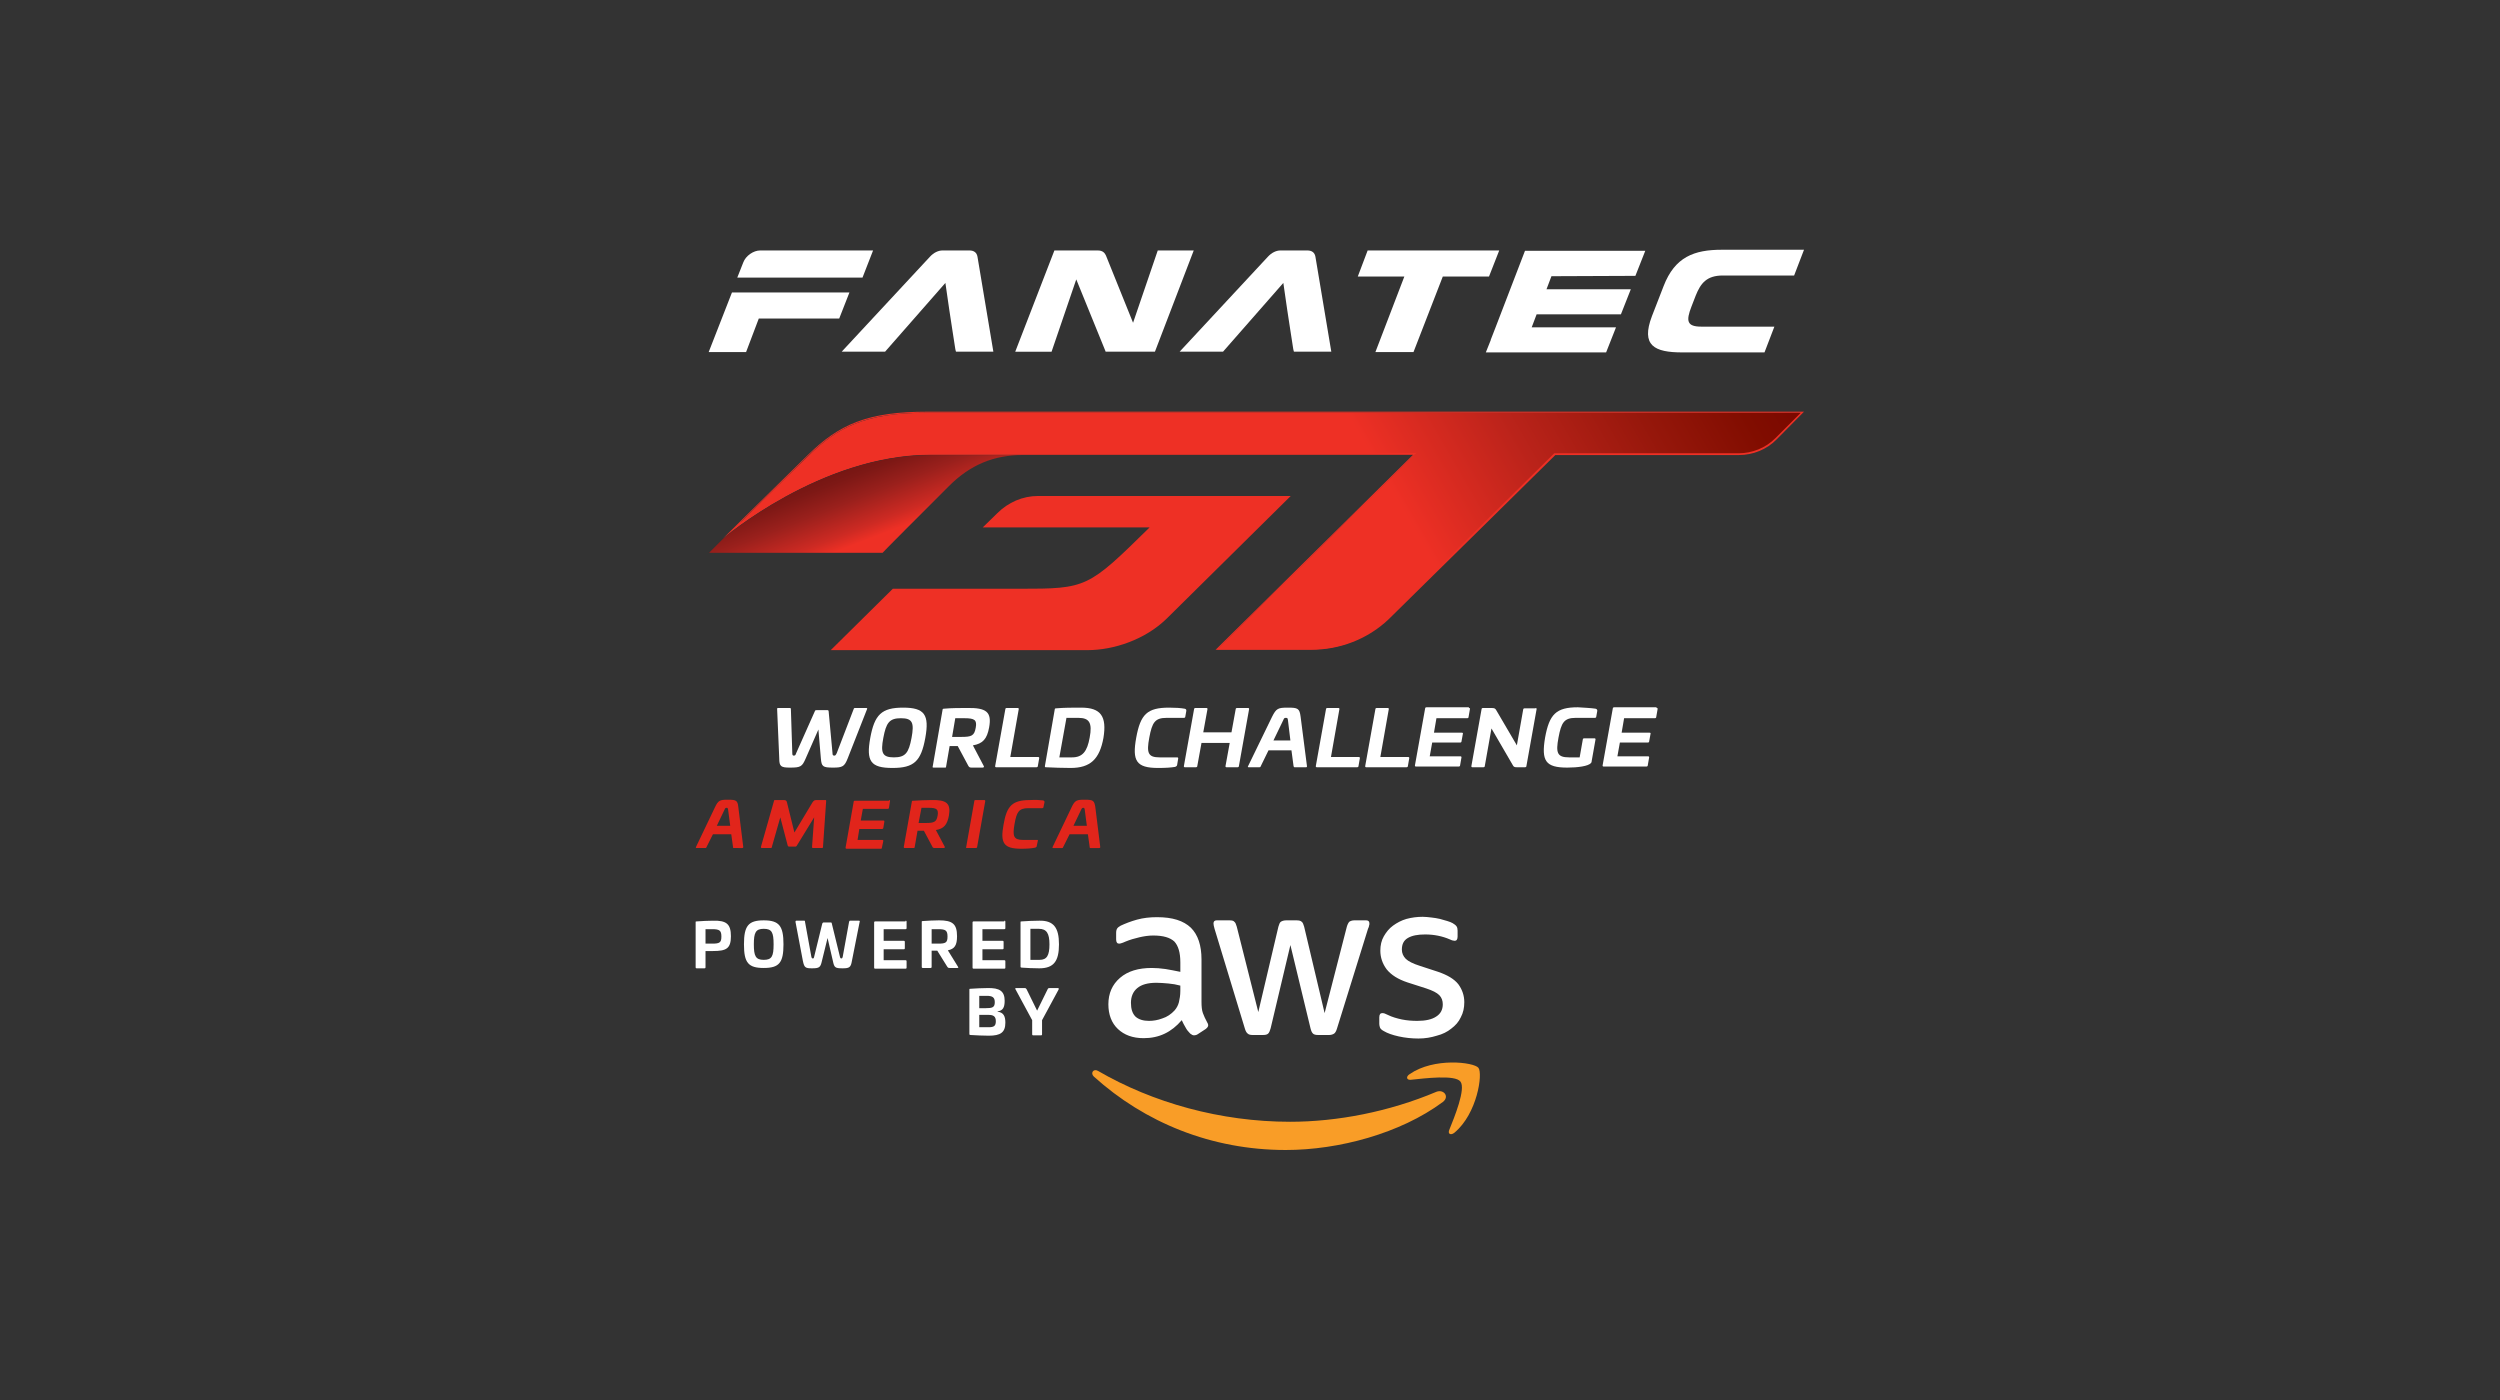 <?xml version="1.0" encoding="utf-8"?>
<!-- Generator: Adobe Illustrator 24.0.2, SVG Export Plug-In . SVG Version: 6.00 Build 0)  -->
<svg version="1.1" id="Layer_1" xmlns="http://www.w3.org/2000/svg" xmlns:xlink="http://www.w3.org/1999/xlink" x="0px" y="0px"
	 viewBox="0 0 708.7 396.9" style="enable-background:new 0 0 708.7 396.9;" xml:space="preserve">
<rect x="0" y="0" width="708.7" height="396.9" fill="#333333" stroke="none"/>
<style type="text/css">
	.st0{fill:#FFFFFF;}
	.st1{fill-rule:evenodd;clip-rule:evenodd;fill:#F99D27;}
	.st2{fill:url(#SVGID_1_);}
	.st3{fill:#EE3025;}
	.st4{fill:url(#SVGID_2_);}
	.st5{fill-rule:evenodd;clip-rule:evenodd;fill:#FFFFFF;}
	.st6{fill:#E1251B;}
</style>
<g>
	<g>
		<g>
			<path class="st0" d="M340.6,283.9c0,1.4,0.1,2.5,0.4,3.3c0.3,0.8,0.7,1.7,1.2,2.6c0.2,0.3,0.3,0.6,0.3,0.8c0,0.4-0.2,0.7-0.7,1.1
				l-2.3,1.5c-0.3,0.2-0.7,0.3-1,0.3c-0.4,0-0.7-0.2-1.1-0.5c-0.5-0.5-1-1.1-1.3-1.7c-0.4-0.6-0.7-1.3-1.1-2.1
				c-2.9,3.4-6.4,5.1-10.8,5.1c-3.1,0-5.5-0.9-7.3-2.6c-1.8-1.7-2.7-4.1-2.7-7c0-3.1,1.1-5.6,3.3-7.5c2.2-1.9,5.2-2.8,9-2.8
				c1.2,0,2.5,0.1,3.9,0.3c1.3,0.2,2.7,0.5,4.2,0.8v-2.7c0-2.8-0.6-4.7-1.7-5.9c-1.2-1.1-3.1-1.7-6-1.7c-1.3,0-2.6,0.2-3.9,0.5
				c-1.3,0.3-2.7,0.7-3.9,1.2c-0.6,0.3-1,0.4-1.3,0.5c-0.3,0.1-0.4,0.1-0.6,0.1c-0.5,0-0.8-0.4-0.8-1.2v-1.8c0-0.6,0.1-1,0.3-1.3
				c0.2-0.3,0.5-0.5,1-0.8c1.3-0.6,2.8-1.2,4.6-1.7c1.8-0.5,3.7-0.7,5.7-0.7c4.4,0,7.5,1,9.6,3c2,2,3,5,3,9V283.9z M325.7,289.4
				c1.2,0,2.5-0.2,3.8-0.7c1.3-0.4,2.5-1.2,3.5-2.3c0.6-0.7,1-1.5,1.2-2.3c0.2-0.9,0.4-1.9,0.4-3.2v-1.5c-1.1-0.3-2.2-0.5-3.4-0.6
				c-1.2-0.1-2.3-0.2-3.4-0.2c-2.4,0-4.2,0.5-5.4,1.5c-1.2,1-1.8,2.4-1.8,4.2c0,1.7,0.4,3,1.3,3.9
				C322.8,289,324.1,289.4,325.7,289.4z M355.1,293.4c-0.6,0-1.1-0.1-1.4-0.4c-0.3-0.2-0.6-0.7-0.8-1.4l-8.6-28.3
				c-0.2-0.7-0.3-1.2-0.3-1.5c0-0.6,0.3-0.9,0.9-0.9h3.6c0.7,0,1.2,0.1,1.4,0.4c0.3,0.2,0.5,0.7,0.7,1.4l6.1,24.2l5.7-24.2
				c0.2-0.7,0.4-1.2,0.7-1.4c0.3-0.2,0.8-0.4,1.5-0.4h2.9c0.7,0,1.2,0.1,1.5,0.4c0.3,0.2,0.5,0.7,0.7,1.4l5.8,24.5l6.3-24.5
				c0.2-0.7,0.5-1.2,0.7-1.4c0.3-0.2,0.8-0.4,1.4-0.4h3.4c0.6,0,0.9,0.3,0.9,0.9c0,0.2,0,0.4-0.1,0.6c0,0.2-0.1,0.5-0.3,0.9
				l-8.8,28.3c-0.2,0.7-0.5,1.2-0.8,1.4c-0.3,0.2-0.8,0.4-1.4,0.4h-3.1c-0.7,0-1.2-0.1-1.5-0.4c-0.3-0.3-0.5-0.7-0.7-1.5l-5.7-23.6
				l-5.6,23.6c-0.2,0.7-0.4,1.2-0.7,1.5c-0.3,0.3-0.8,0.4-1.5,0.4H355.1z M402.1,294.4c-1.9,0-3.8-0.2-5.6-0.6
				c-1.8-0.4-3.2-0.9-4.2-1.5c-0.6-0.3-1-0.7-1.1-1c-0.1-0.3-0.2-0.7-0.2-1v-1.9c0-0.8,0.3-1.2,0.8-1.2c0.2,0,0.4,0,0.7,0.1
				c0.2,0.1,0.5,0.2,0.9,0.4c1.2,0.6,2.6,1,4,1.3c1.5,0.3,2.9,0.4,4.4,0.4c2.3,0,4.1-0.4,5.3-1.2c1.3-0.8,1.9-2,1.9-3.5
				c0-1-0.3-1.9-1-2.6c-0.7-0.7-1.9-1.3-3.7-1.9l-5.3-1.7c-2.7-0.9-4.6-2.1-5.9-3.7c-1.2-1.6-1.8-3.4-1.8-5.3c0-1.5,0.3-2.9,1-4.1
				c0.7-1.2,1.5-2.2,2.6-3c1.1-0.8,2.4-1.5,3.8-1.9c1.5-0.4,3-0.6,4.6-0.6c0.8,0,1.6,0.1,2.5,0.2c0.8,0.1,1.6,0.2,2.4,0.4
				c0.7,0.2,1.4,0.4,2.1,0.6c0.6,0.2,1.2,0.4,1.5,0.6c0.5,0.3,0.9,0.6,1.1,0.9c0.2,0.3,0.3,0.7,0.3,1.2v1.7c0,0.8-0.3,1.2-0.8,1.2
				c-0.3,0-0.8-0.1-1.4-0.4c-2.1-0.9-4.4-1.4-7-1.4c-2.1,0-3.7,0.3-4.9,1c-1.2,0.7-1.7,1.8-1.7,3.3c0,1,0.4,1.9,1.1,2.6
				c0.7,0.7,2.1,1.4,4,2l5.2,1.7c2.6,0.9,4.5,2,5.7,3.5c1.1,1.5,1.7,3.2,1.7,5.1c0,1.6-0.3,3-1,4.3c-0.6,1.3-1.5,2.3-2.7,3.2
				c-1.1,0.9-2.5,1.6-4.1,2C405.7,294.1,404,294.4,402.1,294.4z"/>
			<g>
				<path class="st1" d="M409,312.4c-12,8.9-29.5,13.6-44.5,13.6c-21.1,0-40-7.8-54.4-20.8c-1.1-1-0.1-2.4,1.2-1.6
					c15.5,9,34.7,14.4,54.4,14.4c13.3,0,28-2.8,41.5-8.5C409.3,308.7,411,310.9,409,312.4z"/>
				<path class="st1" d="M414,306.6c-1.5-2-10.2-0.9-14.1-0.5c-1.2,0.1-1.4-0.9-0.3-1.6c6.9-4.8,18.2-3.4,19.5-1.8
					c1.3,1.6-0.3,13-6.8,18.4c-1,0.8-1.9,0.4-1.5-0.7C412.3,316.7,415.6,308.6,414,306.6z"/>
			</g>
		</g>
	</g>
	<g>
		<path class="st0" d="M207.2,265.4c0,3.5-1.3,4.2-5.1,4.2H200v4.6c0,0.2-0.1,0.3-0.3,0.3h-2.2c-0.2,0-0.3-0.1-0.3-0.3v-12.8
			c0-0.2,0.1-0.2,0.3-0.2c1.5-0.1,3.2-0.2,4.6-0.2C205.9,260.9,207.2,261.9,207.2,265.4z M200,263.3v4.2h1.9c2.1,0,2.6-0.3,2.6-2
			c0-1.7-0.5-2.1-2.6-2.1H200z"/>
		<path class="st0" d="M222.1,267.7c0,5.2-1.2,6.7-5.6,6.7c-4.4,0-5.6-1.5-5.6-6.7c0-5.2,1.2-6.8,5.6-6.8
			C220.9,260.9,222.1,262.5,222.1,267.7z M213.7,267.7c0,3.3,0.5,4.4,2.8,4.4s2.8-1,2.8-4.4c0-3.4-0.5-4.4-2.8-4.4
			S213.7,264.4,213.7,267.7z"/>
		<path class="st0" d="M243.5,261c0.2,0,0.3,0.1,0.2,0.3l-2.2,11.1c-0.3,1.8-0.7,2.1-2.6,2.1c-2.2,0-2.4-0.2-2.8-2.1l-1.5-6.5
			l-1.6,6.5c-0.4,1.8-0.7,2.1-2.8,2.1c-1.9,0-2.2-0.2-2.6-2.1l-2.1-11.1c0-0.2,0.1-0.3,0.2-0.3h2.3c0.2,0,0.2,0.1,0.2,0.3l1.8,9.9
			c0.1,0.4,0.2,0.5,0.4,0.5c0.3,0,0.3-0.1,0.4-0.5l2.3-9.4c0.1-0.2,0.2-0.3,0.4-0.3h2c0.2,0,0.3,0.1,0.3,0.3l2.3,9.4
			c0.1,0.4,0.2,0.5,0.4,0.5c0.2,0,0.3-0.1,0.4-0.5l1.8-9.9c0.1-0.2,0.1-0.3,0.3-0.3H243.5z"/>
		<path class="st0" d="M256.7,261c0.2,0,0.3,0.1,0.3,0.3v1.8c0,0.2-0.1,0.3-0.3,0.3h-6.2v3.3h5.7c0.2,0,0.3,0.1,0.3,0.3v1.8
			c0,0.2-0.1,0.3-0.3,0.3h-5.7v3.1h6.2c0.2,0,0.3,0.1,0.3,0.3v1.8c0,0.2-0.1,0.3-0.3,0.3h-8.6c-0.2,0-0.3-0.1-0.3-0.3v-12.8
			c0-0.2,0.1-0.3,0.3-0.3H256.7z"/>
		<path class="st0" d="M271.3,265.4c0,2.6-0.7,3.6-2.6,4l2.9,4.7c0.1,0.2,0.1,0.3-0.2,0.3h-2.2c-0.4,0-0.5-0.1-0.7-0.4l-2.8-4.5
			h-1.6v4.6c0,0.2-0.1,0.3-0.3,0.3h-2.2c-0.2,0-0.3-0.1-0.3-0.3v-12.8c0-0.2,0.1-0.2,0.3-0.2c1.5-0.1,3.2-0.2,4.6-0.2
			C270,260.9,271.3,261.9,271.3,265.4z M264.1,263.3v4.2h1.9c2.1,0,2.6-0.3,2.6-2c0-1.7-0.5-2.1-2.6-2.1H264.1z"/>
		<path class="st0" d="M284.7,261c0.2,0,0.3,0.1,0.3,0.3v1.8c0,0.2-0.1,0.3-0.3,0.3h-6.2v3.3h5.7c0.2,0,0.3,0.1,0.3,0.3v1.8
			c0,0.2-0.1,0.3-0.3,0.3h-5.7v3.1h6.2c0.2,0,0.3,0.1,0.3,0.3v1.8c0,0.2-0.1,0.3-0.3,0.3H276c-0.2,0-0.3-0.1-0.3-0.3v-12.8
			c0-0.2,0.1-0.3,0.3-0.3H284.7z"/>
		<path class="st0" d="M300.2,267.7c0,4.8-1.5,6.8-5.6,6.8c-1.7,0-3.5-0.1-5-0.2c-0.2,0-0.3-0.1-0.3-0.2v-12.7
			c0-0.2,0.1-0.2,0.3-0.2c1.5-0.1,3.3-0.2,5-0.2C298.7,260.9,300.2,263,300.2,267.7z M292.1,263.3v8.8h2.6c2.1,0,2.8-1.3,2.8-4.4
			c0-3.1-0.8-4.4-3-4.4H292.1z"/>
		<path class="st0" d="M284.8,283.7c0,1.9-0.5,2.8-2,3v0.1c1.7,0.2,2.2,1.3,2.2,3.1c0,2.8-1.4,3.7-4.7,3.7c-1.4,0-3.7-0.1-5.2-0.2
			c-0.2,0-0.3-0.1-0.3-0.2v-12.7c0-0.2,0.1-0.2,0.3-0.2c1.5-0.1,3.4-0.2,4.8-0.2C283.4,280,284.8,281,284.8,283.7z M277.6,282.4v3.4
			h1.8c1.9,0,2.6-0.2,2.6-1.7c0-1.4-0.7-1.8-2.3-1.8H277.6z M277.6,287.8v3.4h2.6c1.5,0,2.1-0.3,2.1-1.7c0-1.4-0.7-1.8-2.1-1.8
			H277.6z"/>
		<path class="st0" d="M299.9,280.1c0.2,0,0.3,0.1,0.2,0.4l-4.7,8.7v4c0,0.2-0.1,0.3-0.3,0.3h-2.2c-0.2,0-0.3-0.1-0.3-0.3v-4
			l-4.7-8.7c-0.2-0.3-0.1-0.4,0.2-0.4h2.4c0.3,0,0.3,0.1,0.5,0.3l3,6.1l3-6.1c0.1-0.2,0.2-0.3,0.5-0.3H299.9z"/>
	</g>
</g>
<g>
	<g id="World_Challenge">
		<path class="st0" d="M245.5,200.7c0.3,0,0.4,0.1,0.3,0.3l-5.5,14c-0.9,2.3-1.5,2.6-4.1,2.6c-3,0-3.3-0.3-3.5-2.6l-0.7-8.2
			l-3.6,8.2c-1,2.3-1.4,2.6-4.4,2.6c-2.6,0-3.1-0.3-3.1-2.6l-0.6-14c0-0.3,0.1-0.3,0.4-0.3h3.2c0.2,0,0.3,0.1,0.3,0.3l0.4,12.5
			c0,0.5,0.1,0.7,0.4,0.7c0.4,0,0.5-0.1,0.7-0.7l5.3-11.9c0.1-0.3,0.3-0.3,0.6-0.3h2.9c0.2,0,0.4,0.1,0.4,0.3l1.1,11.9
			c0,0.5,0.1,0.7,0.5,0.7c0.3,0,0.4-0.1,0.7-0.7l4.8-12.5c0.1-0.3,0.2-0.3,0.4-0.3H245.5z"/>
		<path class="st0" d="M262.3,209.2c-1.2,6.6-3.2,8.5-9.3,8.5c-6.2,0-7.5-1.9-6.3-8.5c1.2-6.6,3.2-8.6,9.3-8.6
			C262.1,200.6,263.5,202.6,262.3,209.2z M250.4,209.2c-0.8,4.2-0.3,5.5,3,5.5c3.3,0,4.2-1.3,5-5.5c0.8-4.3,0.3-5.6-3-5.6
			C252.1,203.6,251.2,204.9,250.4,209.2z"/>
		<path class="st0" d="M280.4,206.2c-0.6,3.3-1.8,4.6-4.6,5.1l3.1,5.9c0.1,0.2,0,0.4-0.4,0.4h-3.1c-0.6,0-0.7-0.2-0.9-0.5l-3-5.6
			h-2.3l-1,5.8c0,0.3-0.1,0.3-0.4,0.3h-3.1c-0.3,0-0.4-0.1-0.3-0.3l2.8-16.1c0-0.2,0.1-0.3,0.4-0.3c2.2-0.2,4.5-0.2,6.5-0.2
			C279.6,200.6,281.2,201.8,280.4,206.2z M270.8,203.6l-0.9,5.3h2.6c2.9,0,3.7-0.3,4.1-2.6c0.4-2.2-0.3-2.7-3.2-2.7H270.8z"/>
		<path class="st0" d="M288.5,200.7c0.2,0,0.3,0.1,0.3,0.3l-2.4,13.6h7.9c0.2,0,0.3,0.1,0.3,0.3l-0.4,2.3c0,0.2-0.2,0.3-0.4,0.3
			h-11.4c-0.2,0-0.3-0.1-0.3-0.3L285,201c0-0.2,0.2-0.3,0.4-0.3H288.5z"/>
		<path class="st0" d="M312.8,209.2c-1.1,6-3.7,8.5-9.3,8.5c-2.4,0-4.9-0.1-7-0.2c-0.3,0-0.3-0.1-0.3-0.3l2.8-16.1
			c0-0.2,0.1-0.3,0.4-0.3c2.2-0.2,4.7-0.2,7.1-0.2C312.1,200.6,313.8,203.1,312.8,209.2z M302.3,203.6l-2,11.1h3.6
			c3,0,4.3-1.7,5-5.6c0.8-4.2-0.1-5.6-3.2-5.6H302.3z"/>
		<path class="st0" d="M335.8,200.9c0.4,0.1,0.5,0.2,0.5,0.6l-0.3,1.7c0,0.2-0.2,0.3-0.4,0.3h-4.9c-3.3,0-4.1,1.3-4.9,5.6
			c-0.8,4.3-0.4,5.6,2.9,5.6h5c0.2,0,0.3,0.1,0.3,0.3l-0.3,1.8c0,0.3-0.3,0.5-0.6,0.6c-1.2,0.2-2.7,0.3-4.8,0.3
			c-6.2,0-7.4-2-6.2-8.6c1.2-6.6,3.1-8.5,9.3-8.5C333.2,200.6,334.7,200.7,335.8,200.9z"/>
		<path class="st0" d="M353.8,200.7c0.2,0,0.3,0.1,0.3,0.3l-2.9,16.2c0,0.2-0.2,0.3-0.4,0.3h-3.1c-0.2,0-0.3-0.1-0.3-0.3l1.2-6.6h-8
			l-1.2,6.6c0,0.2-0.2,0.3-0.4,0.3h-3.1c-0.2,0-0.3-0.1-0.3-0.3l2.9-16.2c0-0.2,0.2-0.3,0.4-0.3h3.1c0.2,0,0.3,0.1,0.3,0.3l-1.2,6.6
			h8l1.2-6.6c0-0.2,0.2-0.3,0.4-0.3H353.8z"/>
		<path class="st0" d="M368.7,203.2l1.8,14c0,0.3-0.1,0.3-0.4,0.3H367c-0.2,0-0.2-0.1-0.3-0.3l-0.6-4.5h-6.5l-2.2,4.5
			c-0.1,0.3-0.2,0.3-0.4,0.3H354c-0.3,0-0.3-0.1-0.2-0.3l6.8-14c1.2-2.4,1.7-2.6,4.5-2.6C367.9,200.6,368.4,200.8,368.7,203.2z
			 M363.8,204.1l-2.8,5.8h4.8l-0.7-5.8c-0.1-0.5-0.1-0.6-0.6-0.6C364.1,203.5,364,203.6,363.8,204.1z"/>
		<path class="st0" d="M379.4,200.7c0.2,0,0.3,0.1,0.3,0.3l-2.4,13.6h7.9c0.2,0,0.3,0.1,0.3,0.3l-0.4,2.3c0,0.2-0.2,0.3-0.4,0.3
			h-11.4c-0.2,0-0.3-0.1-0.3-0.3l2.9-16.2c0-0.2,0.2-0.3,0.4-0.3H379.4z"/>
		<path class="st0" d="M393.4,200.7c0.2,0,0.3,0.1,0.3,0.3l-2.4,13.6h7.9c0.2,0,0.3,0.1,0.3,0.3l-0.4,2.3c0,0.2-0.2,0.3-0.4,0.3
			h-11.4c-0.2,0-0.3-0.1-0.3-0.3l2.9-16.2c0-0.2,0.2-0.3,0.4-0.3H393.4z"/>
		<path class="st0" d="M416.4,200.7c0.2,0,0.4,0.1,0.3,0.3l-0.4,2.3c0,0.2-0.2,0.3-0.4,0.3h-8.7l-0.7,4.1h7.9c0.2,0,0.4,0.1,0.3,0.3
			l-0.4,2.2c0,0.2-0.2,0.3-0.4,0.3H406l-0.7,3.9h8.7c0.2,0,0.3,0.1,0.3,0.3l-0.4,2.3c0,0.2-0.2,0.3-0.4,0.3h-12.1
			c-0.2,0-0.3-0.1-0.3-0.3l2.9-16.2c0-0.2,0.2-0.3,0.4-0.3H416.4z"/>
		<path class="st0" d="M435.3,200.7c0.2,0,0.3,0.1,0.3,0.3l-2.9,16.2c0,0.2-0.2,0.3-0.4,0.3h-2.3c-0.6,0-0.9-0.1-1.1-0.5l-6.1-10.5
			l-1.9,10.7c0,0.2-0.2,0.3-0.4,0.3h-3.1c-0.2,0-0.3-0.1-0.3-0.3l2.9-16.2c0-0.2,0.2-0.3,0.4-0.3h2.4c1,0,1.1,0.2,1.4,0.7l5.8,9.9
			l1.8-10.2c0-0.2,0.2-0.3,0.4-0.3H435.3z"/>
		<path class="st0" d="M452.3,200.9c0.3,0.1,0.5,0.2,0.5,0.6l-0.3,1.7c0,0.2-0.2,0.3-0.4,0.3h-5.4c-3.3,0-4.1,1.3-4.9,5.6
			c-0.8,4.3-0.4,5.6,3,5.6h3l0.9-5.1c0-0.2,0.2-0.3,0.4-0.3h2.9c0.2,0,0.3,0.1,0.3,0.3l-1.1,6.2c0,0.3-0.1,0.4-0.2,0.5
			c-0.7,0.9-3.8,1.3-6.7,1.3c-6.2,0-7.4-1.9-6.3-8.5c1.2-6.6,3.1-8.6,9.3-8.6C448.7,200.6,451.1,200.7,452.3,200.9z"/>
		<path class="st0" d="M469.6,200.7c0.2,0,0.4,0.1,0.3,0.3l-0.4,2.3c0,0.2-0.2,0.3-0.4,0.3h-8.7l-0.7,4.1h7.9c0.2,0,0.4,0.1,0.3,0.3
			l-0.4,2.2c0,0.2-0.2,0.3-0.4,0.3h-7.9l-0.7,3.9h8.7c0.2,0,0.3,0.1,0.3,0.3l-0.4,2.3c0,0.2-0.2,0.3-0.4,0.3h-12.1
			c-0.2,0-0.3-0.1-0.3-0.3l2.9-16.2c0-0.2,0.2-0.3,0.4-0.3H469.6z"/>
	</g>
	<g id="GT">
		<g>
			<g>
				<g>
					<linearGradient id="SVGID_1_" gradientUnits="userSpaceOnUse" x1="236.99" y1="200.756" x2="478.704" y2="61.202">
						<stop  offset="0.599" style="stop-color:#EE3025"/>
						<stop  offset="0.738" style="stop-color:#BA231A"/>
						<stop  offset="0.858" style="stop-color:#96170B"/>
						<stop  offset="0.948" style="stop-color:#810D00"/>
						<stop  offset="1" style="stop-color:#7A0800"/>
					</linearGradient>
					<path class="st2" d="M345,184.1l56-55.3H263.7c-25.2,0-48,15.4-55.9,21.4c5.1-5,16.2-16,21.4-21c8.1-7.9,15.8-12.2,33.7-12.2
						h248l-7.5,7.4c-2.9,2.8-6.7,4.4-10.7,4.4h-52.1l-0.1,0.1c-0.4,0.4-43.2,42.7-47.3,46.6c-5.7,5.5-13.4,8.6-21.7,8.6H345z"/>
					<path class="st3" d="M510.4,117.1l-7.1,7.1c-2.8,2.8-6.6,4.3-10.5,4.3h-52h-0.2l-0.1,0.1c-0.4,0.4-43.2,42.7-47.3,46.6
						c-5.7,5.5-13.3,8.5-21.6,8.5h-26.1l55.3-54.6l0.7-0.7h-1H289.1h-25.5c-16.1,0-31.3,6.5-41.2,11.9c-5.2,2.9-9.6,5.7-12.6,7.9
						c5.6-5.5,14.8-14.6,19.4-19.1c4.8-4.6,8.9-7.4,13.7-9.2c5.2-2,11.5-2.9,19.8-2.9H510.4 M511.4,116.7H262.9
						c-17,0-25,3.6-33.8,12.2c-6.9,6.7-24.1,23.7-24.1,23.7l0,0l0,0c0,0,27.6-23.7,58.7-23.7h25.5h111.4l-56,55.3h27.1
						c8.1,0,16-3,21.9-8.6c4.1-4,47.3-46.6,47.3-46.6h52c4.1,0,8-1.6,10.8-4.5L511.4,116.7L511.4,116.7z"/>
				</g>
			</g>
			<path class="st3" d="M365.9,140.6h-71.6c-4.4,0-8.5,1.8-11.6,4.9l-4.1,4h47.3c-17.5,17.2-17.8,17.4-36.8,17.4h-36l-17.6,17.4
				h72.8c7.3,0,16.3-2.9,22.5-9L365.9,140.6z"/>
		</g>
		<g>
			<linearGradient id="SVGID_2_" gradientUnits="userSpaceOnUse" x1="248.889" y1="151.846" x2="240.039" y2="128.986">
				<stop  offset="0" style="stop-color:#EE3025"/>
				<stop  offset="0.154" style="stop-color:#CD2A23"/>
				<stop  offset="0.489" style="stop-color:#9A201C"/>
				<stop  offset="0.746" style="stop-color:#7D1815"/>
				<stop  offset="0.892" style="stop-color:#731512"/>
				<stop  offset="1" style="stop-color:#731512"/>
			</linearGradient>
			<path class="st4" d="M268.8,138c6.2-6.3,13-9,21.1-9h-26.2c-31.1,0-58.7,23.7-58.7,23.7l-4,4h49.2
				C250.1,156.7,261.6,145.2,268.8,138z"/>
		</g>
	</g>
</g>
<g>
	<path class="st5" d="M468.3,89.6l3.3-8.5c3.2-8.3,8.7-10.3,16.5-10.3h23.3l-2.8,7.3h-20.2c-4.6,0-6.3,2.2-7.7,5.7l-1.2,3.1
		c-1.6,4.1-1.3,5.7,2.8,5.7H503l-2.8,7.3h-23.3C469,99.9,465.1,98,468.3,89.6z"/>
	<polygon class="st0" points="387.7,71 384.9,78.4 398.1,78.4 389.9,99.8 400.7,99.8 409,78.4 422.1,78.4 425,71 	"/>
	<path class="st0" d="M463.6,78.2l2.8-7.1h-34.1l0,0h0l-8.3,21.6h0l-1.4,3.6c0,0,0,0,0,0.1l-1.4,3.5h10.2l0,0h23.9l2.8-7.1h-23.9
		l1.4-3.7l23.9,0l2.8-7.1h-23.9l1.4-3.7L463.6,78.2z"/>
	<path class="st0" d="M277.1,72.8c-0.2-1.2-1-1.8-2.3-1.8h-7.6c-1.2,0-2.5,0.6-3.6,1.8l-25,26.9l12.3,0l17.1-19.5
		c0.8,5.6,1.5,10.4,2,13.5c0.9,6,0.9,6,1.1,6l10.5,0L277.1,72.8z"/>
	<path class="st0" d="M372.9,72.8c-0.2-1.2-1-1.8-2.3-1.8H363c-1.2,0-2.5,0.6-3.6,1.8l-25,26.9l12.3,0l17.1-19.5
		c0.8,5.6,1.5,10.4,2,13.5c0.9,6,0.9,6,1.1,6l10.5,0L372.9,72.8z"/>
	<path class="st0" d="M328.2,71l-7,20.5l-7.7-19.1c-0.3-0.6-0.8-1.4-2.3-1.4h-12.3l-11.1,28.7h10.3l7-20.5l8.3,20.4l0,0.1h14
		L338.4,71H328.2z"/>
	<g>
		<polygon class="st0" points="200.9,99.8 211.5,99.8 215.1,90.3 237.9,90.3 240.8,82.9 207.5,82.9 		"/>
		<path class="st0" d="M215.5,71c-1.9,0-4.1,1.5-4.8,3.4l-1.7,4.3h35.5l3-7.7L215.5,71z"/>
	</g>
</g>
<g id="AMERICA_2_">
	<path class="st6" d="M209.3,228.8l1.4,11.3c0,0.2-0.1,0.3-0.3,0.3H208c-0.2,0-0.2-0.1-0.2-0.3l-0.5-3.6h-5.2l-1.8,3.6
		c-0.1,0.2-0.1,0.3-0.3,0.3h-2.5c-0.2,0-0.3-0.1-0.2-0.3l5.4-11.3c0.9-1.9,1.4-2.1,3.6-2.1C208.7,226.7,209.1,226.9,209.3,228.8z
		 M205.4,229.5l-2.2,4.6h3.8l-0.6-4.6c-0.1-0.4-0.1-0.5-0.4-0.5C205.6,229,205.6,229.1,205.4,229.5z"/>
	<path class="st6" d="M234,226.8c0.2,0,0.2,0.1,0.2,0.3l-0.9,13c0,0.2-0.1,0.3-0.3,0.3h-2.5c-0.2,0-0.3-0.1-0.3-0.3l0.6-8.4l-4.9,8
		c-0.1,0.2-0.3,0.3-0.4,0.3h-1.8c-0.2,0-0.3-0.1-0.4-0.3l-2.1-8l-2.4,8.4c0,0.2-0.1,0.3-0.3,0.3h-2.5c-0.2,0-0.3-0.1-0.3-0.3l3.7-13
		c0-0.2,0.1-0.3,0.3-0.3h2.4c0.6,0,0.9,0.1,1,0.7l2.1,8.5l5.1-8.5c0.4-0.6,0.6-0.7,1.2-0.7H234z"/>
	<path class="st6" d="M252,226.8c0.2,0,0.3,0.1,0.3,0.3l-0.3,1.9c0,0.2-0.2,0.3-0.4,0.3h-7l-0.6,3.3h6.4c0.2,0,0.3,0.1,0.3,0.3
		l-0.3,1.8c0,0.2-0.2,0.3-0.4,0.3h-6.4l-0.5,3.1h7c0.2,0,0.3,0.1,0.3,0.3l-0.4,1.9c0,0.2-0.1,0.3-0.3,0.3h-9.7
		c-0.2,0-0.3-0.1-0.3-0.3l2.3-13c0-0.2,0.1-0.3,0.3-0.3H252z"/>
	<path class="st6" d="M269,231.2c-0.5,2.6-1.4,3.7-3.7,4.1l2.5,4.7c0.1,0.2,0,0.4-0.3,0.4H265c-0.4,0-0.6-0.1-0.7-0.4l-2.4-4.5h-1.8
		l-0.8,4.6c0,0.2-0.1,0.3-0.3,0.3h-2.5c-0.2,0-0.3-0.1-0.3-0.3l2.3-12.9c0-0.2,0.1-0.2,0.3-0.2c1.8-0.1,3.6-0.2,5.2-0.2
		C268.3,226.7,269.6,227.7,269,231.2z M261.2,229.1l-0.8,4.2h2.1c2.3,0,3-0.3,3.3-2.1c0.3-1.8-0.3-2.2-2.5-2.2H261.2z"/>
	<path class="st6" d="M279,226.8c0.2,0,0.3,0.1,0.3,0.3l-2.3,13c0,0.2-0.2,0.3-0.4,0.3h-2.5c-0.2,0-0.3-0.1-0.2-0.3l2.3-13
		c0-0.2,0.1-0.3,0.3-0.3H279z"/>
	<path class="st6" d="M295.7,226.9c0.3,0.1,0.4,0.2,0.4,0.5l-0.3,1.4c0,0.2-0.2,0.3-0.3,0.3h-4c-2.7,0-3.3,1.1-3.9,4.5
		c-0.6,3.4-0.3,4.5,2.4,4.5h4c0.2,0,0.3,0.1,0.2,0.3l-0.3,1.4c0,0.3-0.2,0.4-0.5,0.5c-1,0.2-2.2,0.3-3.9,0.3c-5,0-6-1.6-5-6.9
		c0.9-5.3,2.5-6.9,7.5-6.9C293.6,226.7,294.8,226.8,295.7,226.9z"/>
	<path class="st6" d="M310.5,228.8l1.4,11.3c0,0.2-0.1,0.3-0.3,0.3h-2.5c-0.2,0-0.2-0.1-0.2-0.3l-0.5-3.6h-5.2l-1.8,3.6
		c-0.1,0.2-0.1,0.3-0.3,0.3h-2.5c-0.2,0-0.3-0.1-0.2-0.3l5.4-11.3c0.9-1.9,1.4-2.1,3.6-2.1C309.9,226.7,310.2,226.9,310.5,228.8z
		 M306.5,229.5l-2.2,4.6h3.8l-0.6-4.6c-0.1-0.4-0.1-0.5-0.4-0.5C306.8,229,306.7,229.1,306.5,229.5z"/>
</g>
</svg>
